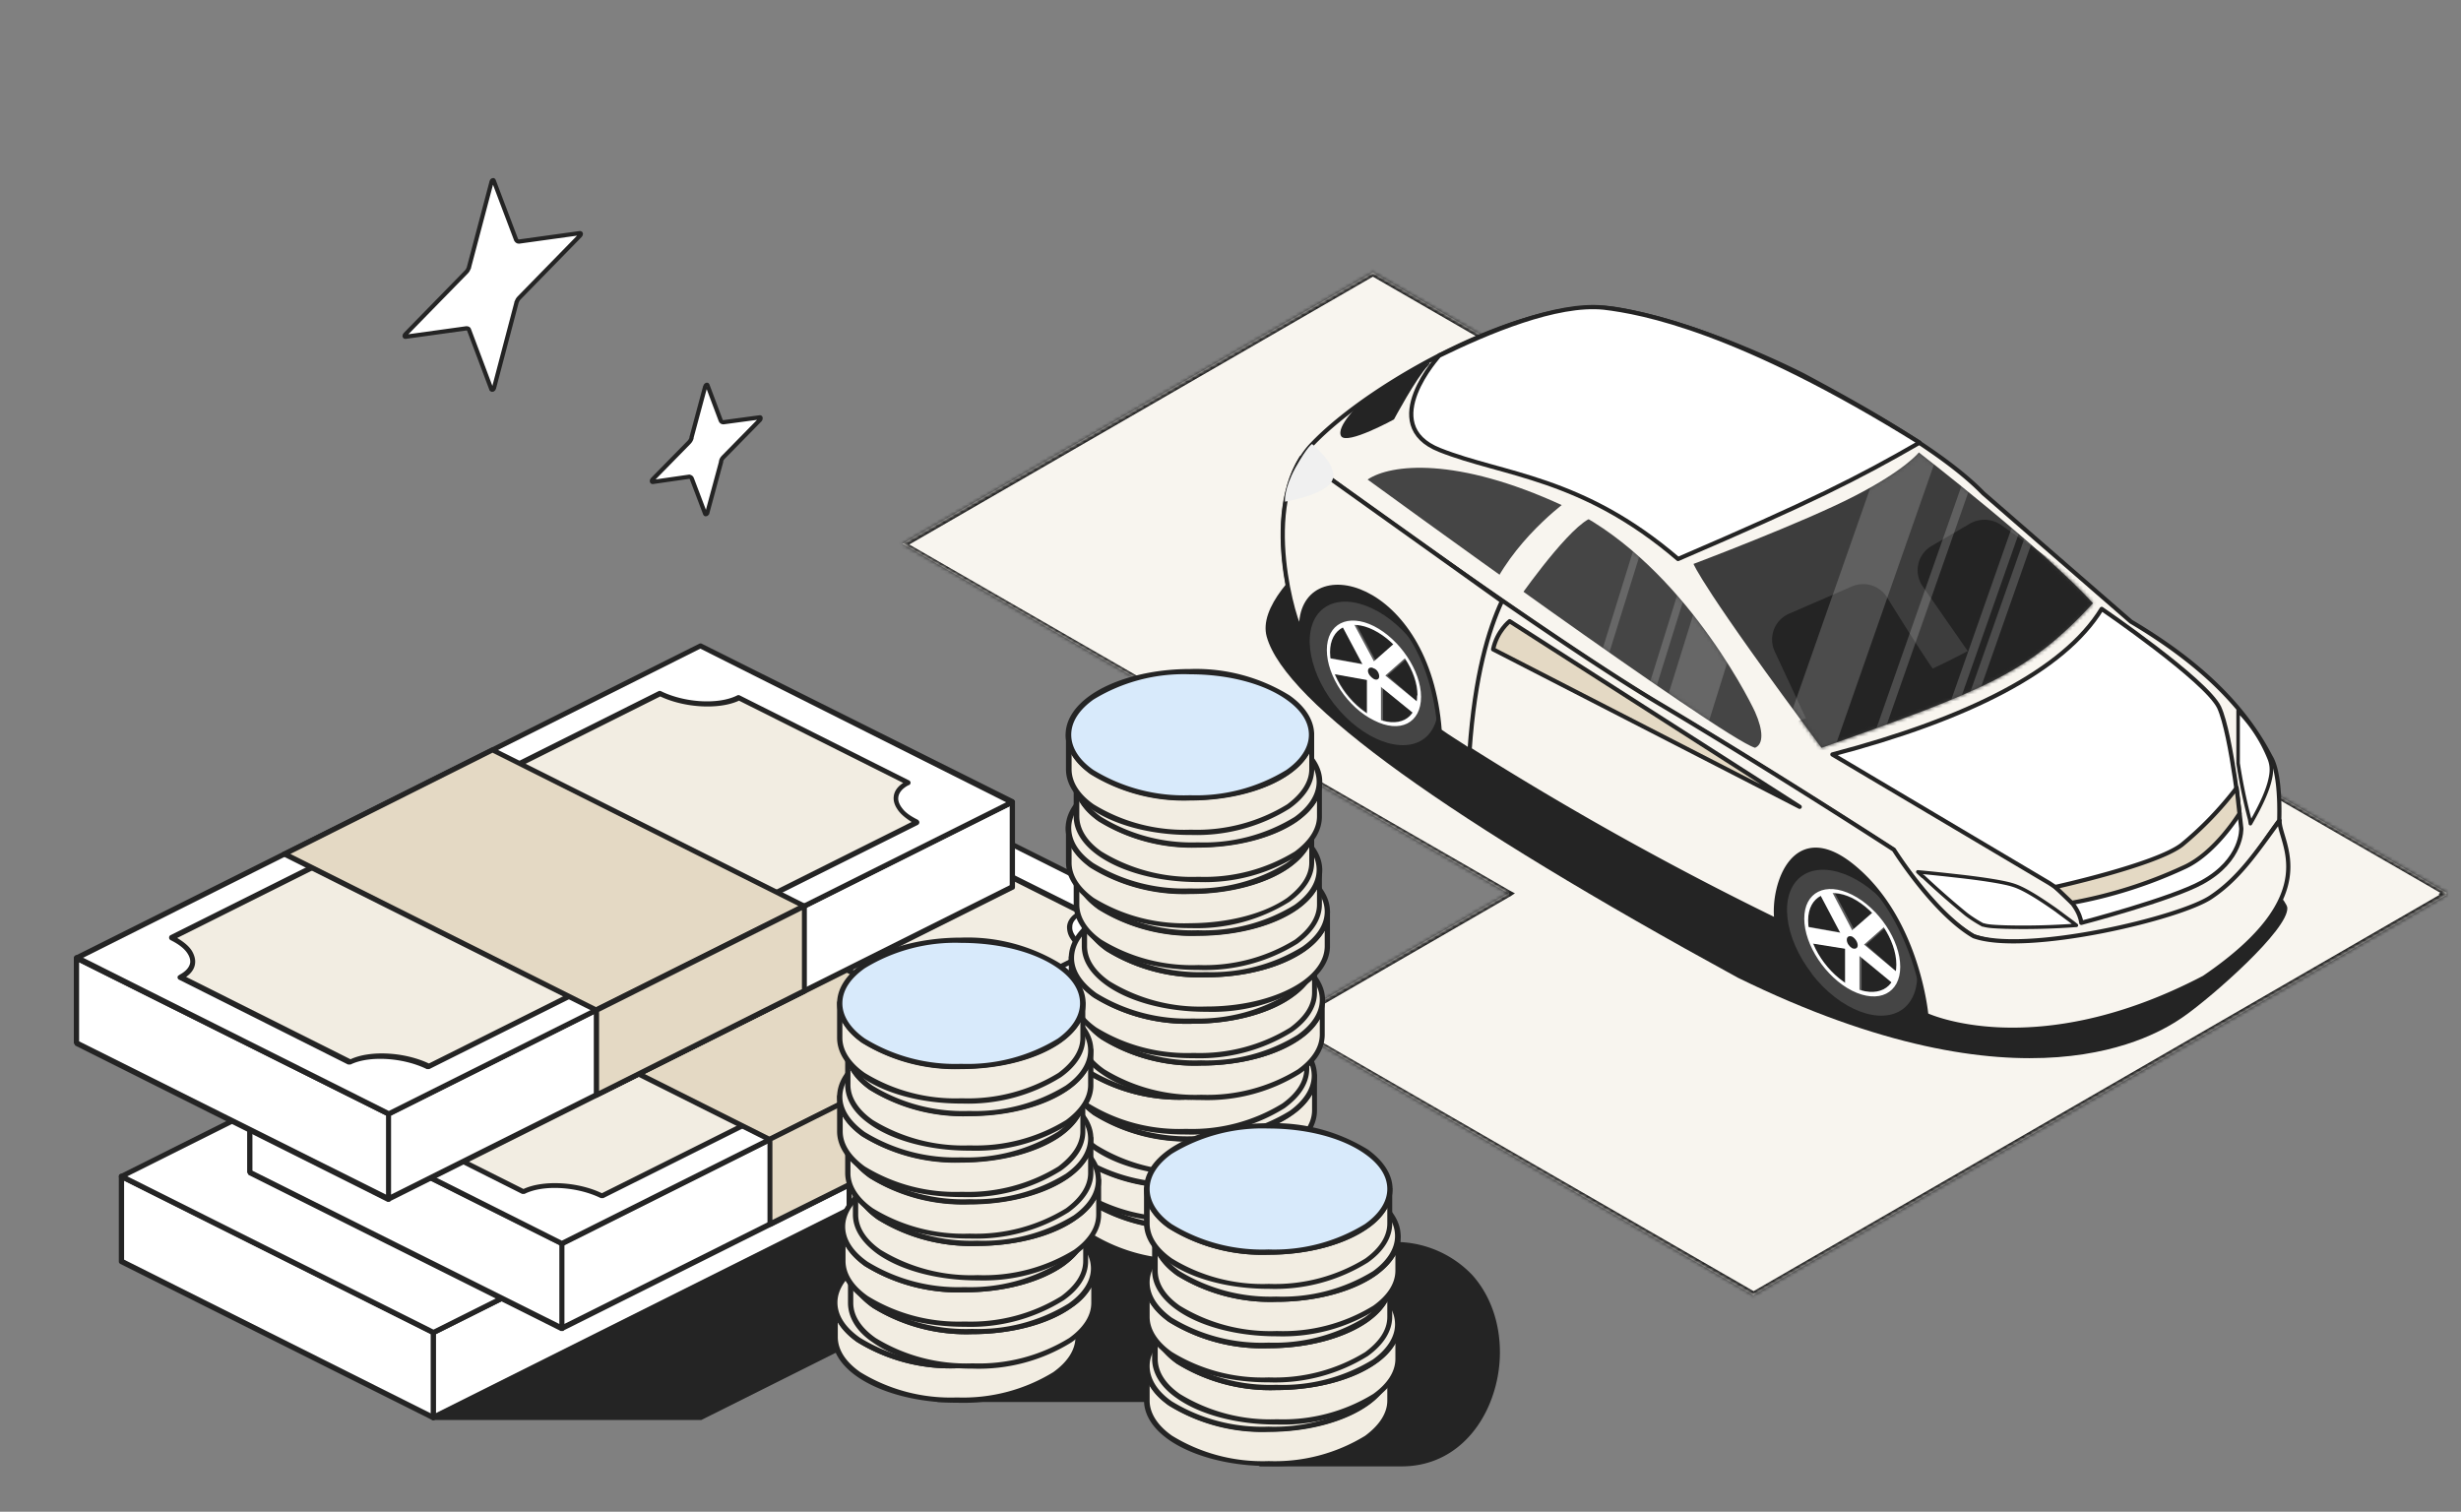 <svg xmlns="http://www.w3.org/2000/svg" width="700" height="430" fill="none"><rect width="100%" height="100%" fill="#808080" stroke="none"/><style><![CDATA[.B{fill-rule:evenodd}.C{fill:#242424}.D{fill:#f2ede2}.E{fill:#fff}.F{stroke:#242424}.G{stroke-linejoin:round}.H{fill:#e4d9c4}.I{stroke-width:1.2}.J{fill:#f8f5ef}.K{fill:#454545}.L{fill:#d8eafb}]]></style><mask id="A" class="E"><path d="m696 254-.4.3.4.2-197.3 113.9L365 291l64-36.9-172.3-99.4 133.8-77.2L696 254Z"/></mask><path d="m696 254-.4.3.4.2-197.3 113.9L365 291l64-36.9-172.3-99.4 133.8-77.2L696 254Z" class="J"/><g class="C"><path d="m696 254 .5.9 1.5-.9-1.5-.8-.5.8Zm-.4.3-.5-1-1.5 1 1.5.8.5-.8Zm.4.2.5.8 1.5-.8-1.5-.9-.5.9ZM498.7 368.4l-.5.9.5.2.5-.3-.5-.8ZM365 291l-.5-.8-1.5.8 1.5 1 .5-1Zm64-36.9.4 1 1.5-1-1.5-.8-.5.8Zm-172.3-99.4-.5-.8-1.5.8 1.5 1 .5-1Zm133.8-77.2.5-.9-.5-.3-.5.3.5.9ZM696 254l-.5-.8-.4.2.5.8.5 1 .4-.3-.5-.9Zm-.4.3-.5.8.4.2.5-.8.5-.9-.4-.2-.5.8Zm.4.2-.5-.9-197.3 114 .5.8.5.9 197.3-114-.5-.8ZM498.7 368.4l.5-.9-133.8-77.2-.5.8-.5 1 133.8 77.1.5-.8ZM365 291l.5 1 64-37-.6-.9-.5-.8-63.9 36.9.5.8Zm64-36.9.4-.8L257.1 154l-.5.8-.5 1L428.3 255l.5-.9Zm-172.3-99.4.5 1L391 78.4l-.5-.9-.5-.9L256.1 154l.5.8Zm133.8-77.2-.5.9 305.6 176.4.5-.9.5-.8L390.9 76.7l-.5.9Z" mask="url(#A)"/><path d="M400 139.4s-44.2 25.4-39.7 41.7c5.3 19 52.2 52.3 134 97 81.6 40 118.9 16.6 126.9 11s29.8-24.7 29.4-30.9c-.6-6.2-66.8-68.6-136.6-105.7-69.8-37.2-114-13-114-13z"/><path d="M369.2 173.9l.8 5 39.3 29 95.7 54 24 15.3c27.2-22.4 19.5 7.8 19 10-1 5.7 12-29.3 12-29.3L422 168l-54.2-4.1 1.5 10z"/><path d="M415.4 197.4c0 10.1-13.4 18-23.3 13-10.1-5-19.5-19-19.5-29 0-10.2 14.6-16.4 24.6-11.4 10 5.1 18.2 17.3 18.2 27.4Z"/></g><path d="M379.5 200.3c-7.9-10.2-9.3-22.4-3.1-27.2s17.7-.5 25.6 9.7c8 10.1 9.4 22.3 3.2 27.2-6.2 4.8-17.7.5-25.7-9.7z" class="K"/><path d="M383.2 197.4c-5.4-6.8-6.4-15-2.2-18.4 4.2-3.2 12-.3 17.4 6.6 5.3 6.9 6.3 15.1 2.1 18.4s-12 .3-17.3-6.6z" class="C"/><g fill="#5d5d5d"><path d="m393.4 205.4-4-2v-12.8l4 2v12.8Z"/><path d="m403.6 200-.6 3.2-12.3-10 1.4-3.2 11.5 10Z"/><path d="m397.3 182.9 3 4.3-7.3 6.4-3.3-4 7.6-6.7Z"/><path d="m382.2 177.8 3.3-.7 7.5 14-3.3.8-7.5-14.1Z"/><path d="m379.8 191.7-1.3-4.5 12.2 2.2 1.4 4.5-12.3-2.2Z"/></g><g class="E"><path d="m392.8 205.4-4-2v-12.8l4 2v12.8Z"/><path d="m403.6 200-1.2 3.2-12.3-10 1.3-3.2 12.2 10Z"/><path d="m396.7 182.9 3.3 4-7.6 6.7-3.3-4 7.6-6.7Z"/><path d="m381.6 177.8 3.3-.7 7.5 14-3.3.8-7.5-14.1Z"/><path d="m379.2 191.7-1.3-4.5 12.2 2.2 1.3 4.5-12.2-2.2Z"/></g><path d="M392.3 192.4c0 .8-.7 1.2-1.6.7-.8-.5-1.6-1.4-1.6-2.3 0-.8.8-1.2 1.6-.7 1 .3 1.6 1.4 1.6 2.3Z" class="C"/><path d="M404.2 198.2c0 7.5-6 10.5-13.4 6.7-7.4-3.6-13.4-12.6-13.4-20 0-7.5 6-10.5 13.4-6.8 7.3 3.7 13.4 12.7 13.4 20.1Zm-1-.4c0-6.9-5.5-15.1-12.5-18.6-6.8-3.4-12.4-.6-12.4 6.3 0 6.8 5.5 15 12.4 18.5 7 3.4 12.4.6 12.4-6.2Z" class="E"/><path d="M552 274c0 10.2-13.6 18.4-23.8 13.3s-19.7-19.4-19.7-29.6c0-10.3 14.7-16.6 25-11.5 10.1 5.1 18.4 17.6 18.4 27.8z" class="C"/><path d="M515.4 277c-8-10.3-9.5-22.6-3.2-27.6 6.3-4.9 18-.5 26 9.8 8.1 10.4 9.5 22.7 3.2 27.7-6.3 4.9-18 .5-26-9.8Z" class="K"/><path d="M519 274.2c-5.4-7-6.4-15.4-2-18.7 4.2-3.4 12.1-.4 17.6 6.6s6.4 15.4 2.1 18.7c-4.3 3.4-12.2.4-17.6-6.6z" class="C"/><g fill="#5d5d5d"><path d="m529.5 282.3-4.1-2.1v-13.1l4.1 2v13.2Z"/><path d="m539.9 276.8-.6 3.2-12.5-10.3 1.3-3.3 11.8 10.4Z"/><path d="m533.5 259.4 3 4.2-7.3 6.6-3.5-4.1 7.8-6.7Z"/><path d="m518 254.1 3.5-.8 7.7 14.5-3.5.7-7.6-14.4Z"/><path d="m515.6 268.3-1.2-4.7 12.4 2.2 1.3 4.5-12.5-2Z"/></g><g class="E"><path d="m529 282.3-4.2-2.1v-13.1l4.1 2v13.2Z"/><path d="m539.9 276.8-1.2 3.2-12.5-10.3 1.3-3.3 12.4 10.4Z"/><path d="m532.8 259.4 3.4 4-7.7 6.8-3.4-4.1 7.7-6.7Z"/><path d="m517.5 254.1 3.4-.8 7.6 14.5-3.4.7-7.6-14.4Z"/><path d="m515 268.3-1.2-4.7 12.4 2.2 1.3 4.5-12.5-2Z"/></g><path d="M528.4 268.9c0 .8-.7 1.2-1.6.8-.8-.5-1.5-1.4-1.5-2.4 0-.9.7-1.2 1.5-.9.9.5 1.6 1.6 1.6 2.5Z" class="C"/><path d="M540.5 275c0 7.5-6.1 10.6-13.7 6.8-7.5-3.8-13.6-13-13.6-20.5s6-10.6 13.6-6.8 13.7 13 13.7 20.5Zm-1.1-.6c0-7-5.6-15.4-12.6-19-6.9-3.3-12.5-.5-12.5 6.4 0 7 5.6 15.4 12.5 18.9 7 3.4 12.6.6 12.6-6.3Z" class="E"/><g class="F G I J"><path d="M538.5 241.7s11.2 18 22.8 24.6c15 5.3 52.1-.5 65-8.6 11.5-7.3 15.4-15.4 22-24.3.2-6.8-.3-14.7-2.5-18.2-7.5-14.4-20-26.7-39.7-38.4l-42-36.5c-10.3-10.6-29.6-22-51.1-33.5 0 0-29.1-15-53.5-18.9-24.3-3.9-69.4 20.7-86.3 38.5a22.5 22.5 0 0 0-3 3.9c18 13.4 74.8 54 101.9 70.1 32 19 66.4 41.3 66.4 41.3Z"/><path d="M648.4 233.4c-6.6 9-11.5 16.4-19.4 21.7-8.6 6-52.7 16.5-67.6 11.2-11.5-6.7-22.7-24.6-22.7-24.6s-34.5-22.4-66.5-41.4c-27-16-83.8-56.6-102-70.1-11.9 19 .2 52.7 0 48.6-.5-22.2 40.7-11.7 39.4 29a915.5 915.5 0 0 0 95.7 54c-1.3-9.7 5-29.8 22.6-14.6 17.7 15.2 20 41.5 20 41.5s30.8 14.6 79-10.6c35-23.8 21.3-38.3 21.5-44.7Z"/></g><g class="E F G"><path d="M409.5 101s-18.2 19.8 0 27c18.1 7.2 40.4 7.5 67.8 31 37.9-16.3 51-22.9 68.7-33.1-51.5-32.1-79-37.1-89.8-38.4-13.4-1.4-33.2 7-46.7 13.6Z" class="I"/><path d="M636.6 217.1a154.7 154.7 0 0 0 3.3 16l.2 1.2c3.4-5.9 5-9.8 5.6-12.6.7-2.9.3-4.7-.4-6.3a41.6 41.6 0 0 0-8.5-13l-.2-.3v15ZM547 249.3a242.7 242.7 0 0 0 12.3 10.8 37 37 0 0 0 4.7 3h.2c1.2.4 3.4.5 6.3.6a202.3 202.3 0 0 0 20.1-.5l-1-.8-5-3.7c-4-2.8-8.7-5.9-11.9-6.9-3-1-10.2-2-16.6-2.7a523.2 523.2 0 0 0-10.6-1.1l1.4 1.3Z"/></g><path fill="#3d3d3d" d="M481.7 160.4s31.3-11.8 45.8-19.3c14.4-7.4 18.3-12.4 18.3-12.4s36 27.9 49.5 42.9c-18.5 20-30.6 24.6-77.2 41.1-34-45.6-36.4-52.3-36.4-52.3Z"/><mask id="B" width="115" height="85" x="481" y="128" maskUnits="userSpaceOnUse"><path d="M481.7 160.4s31.3-11.8 45.8-19.3c14.4-7.4 18.3-12.4 18.3-12.4s36 27.9 49.5 42.9c-18.5 20-30.6 24.6-77.2 41.1-34-45.6-36.4-52.3-36.4-52.3Z" class="E"/></mask><g mask="url(#B)" class="C"><path d="M590.2 161.1c-3 2.3-11.1 22.3-82 45l10.5 16 71.5-30 14-22.8-14-8.2Z"/><path d="m592 165.2-23-16a8.3 8.3 0 0 0-8.6-.3l-11 6.4a8 8 0 0 0-2.5 11.5l15.6 22.4 29.5-24ZM552 193c-.8 0-10-14.6-15.2-23a8 8 0 0 0-10-3.2l-18 7.8a8 8 0 0 0-4 10.7l11.6 24.9 35.5-17.2Z"/></g><g class="F G I"><path d="M592 262.5s-.3-5.8-9.1-11.3l-61.7-36.6c38.4-10.1 65.8-23.8 76.6-41.4 0 0 29.7 20.3 33.4 28 3.6 7.9 6.3 34.4 6.3 34.4s.5 9-11.2 15.4c-8.7 4.8-34.3 11.5-34.3 11.5z" class="E"/><path d="M584.6 252.3s28.6-6.3 36-12a97.6 97.6 0 0 0 15.6-16.2l.8 7.3s-7 11.5-16 15.4a131 131 0 0 1-31.7 10l-4.7-4.5Z" class="H"/></g><path d="M389 136.4s100.8 73.5 110.2 76.3c2.4-1 2.4-4.8 0-10.2-2.4-5.2-22.4-44-54.7-58.7-30.3-14-49-11.8-55.5-7.4Z" class="K"/><path d="M387 114.6s-7.2 6.8-5.5 9.5c1.7 2.5 15-4.8 15-4.8s6.3-11.8 9.7-15.3c3.9-4-19.1 10.6-19.1 10.6Z" class="C"/><g opacity=".6"><mask id="C" width="113" height="80" x="389" y="133" maskUnits="userSpaceOnUse"><path d="M389 136.4s100.8 73.5 110.2 76.3c2.4-1 2.4-4.8 0-10.2-2.4-5.2-22.4-44-54.7-58.7-30.3-14-49-11.8-55.5-7.4Z" class="E"/></mask><g mask="url(#C)" opacity=".3" class="E"><path d="M515.9 109.7l-48.1 154-12.5-4.4 48-154.1 12.6 4.5zM486 95l-48 154-2-.7 48-154.2 2 .8zm14.8 5.2l-48 154-2-.7 48-154 2 .7z"/></g></g><g opacity=".6"><mask id="D" width="115" height="85" x="481" y="128" maskUnits="userSpaceOnUse"><path d="M481.7 160.4s31.3-11.8 45.8-19.3c14.4-7.4 18.3-12.4 18.3-12.4s36 27.9 49.5 42.9c-18.5 20-30.6 24.6-77.2 41.1-34-45.6-36.4-52.3-36.4-52.3Z" class="E"/></mask><g mask="url(#D)" opacity=".3" class="E"><path d="M566 86.7l-54 154.2-14.1-5L552 81.7l14 5zm11.2 3.9l-54.1 154.2-2.3-.8 54.1-154.2 2.3.8zm16.5 5.7l-54.2 154.2-2.3-.8 54.2-154.2 2.3.8zm4.1 1.5L543.6 252l-2.3-.9L595.6 97l2.3.9z"/></g></g><g class="J"><path d="M446.9 141.6s-14.7 10.2-22.2 25.2l6.3 4.8s13.7-19.9 20.8-23.9c7.2-4.1-5-6-5-6Z"/><path d="M370.1 130.3c-11.9 19 .2 52.7 0 48.6-.6-22.2 36.2-14.1 39.4 29 2.8 2 5.7 3.7 8.5 5.6 1.5-21.5 5.4-34.3 9.2-42.5l-57-40.7z" class="F G I"/></g><path fill="#f0f0f0" d="M373.2 126.3s7.5 6 5.8 10.2c-1.7 4.3-13.5 6.2-13.5 6.2s-.4-3.5 3-9.7c3.5-6.2 4.7-6.7 4.7-6.7Z"/><g class="F I"><path d="M429.4 176.7s-3.6 2.8-4.7 8l87.2 44.8-82.5-52.8z" class="G H"/><path d="M139.8 51.7c.1-.4.5-.6.6-.4l6.4 16.9c.2.3.4.5.7.5h.2l17.3-2.4c.3 0 .3.4 0 .7l-17.3 17.7c-.4.4-.6.8-.8 1.3v.1l-6.4 24.3c-.1.4-.5.6-.7.4l-6.4-17c0-.2-.3-.4-.6-.4h-.2l-17.3 2.4c-.3 0-.3-.4 0-.7l17.3-17.7c.4-.4.6-.8.8-1.3V76l6.4-24.2ZM200.6 110c0-.4.5-.7.6-.5l3.8 10.1c.1.3.4.5.7.5h.1l10.4-1.4c.2 0 .2.4 0 .7L205.8 130c-.3.3-.6.7-.7 1.2v.2l-3.9 14.4c0 .4-.5.6-.6.4l-3.8-10c-.1-.4-.4-.5-.7-.6h-.1l-10.4 1.5c-.2 0-.3-.4 0-.7l10.4-10.6c.3-.3.6-.8.7-1.2v-.2l3.9-14.5Z" class="E"/></g><g class="B C"><path d="M123.3 403.2h75.9L369.5 318l-135.9-68-110.3 153.2Z"/><path d="M122.6 402.7c-.1.2-.2.6 0 .8 0 .3.3.4.7.4h76.2l170.3-85.2c.2-.1.4-.4.4-.7s-.2-.5-.4-.7L234 249.4a.8.8 0 0 0-1 .2L122.7 402.7zm2.1-.3L234 251l134 67-169 84.4h-74.3z"/></g><path d="M300.7 290.2 123.3 379v24.2l177.4-88.8v-24.2Z" class="B E"/><path d="M301.4 290.2c0-.2-.2-.4-.4-.6s-.4-.2-.7 0l-177.4 88.8c-.2 0-.4.3-.4.6v24.2c0 .3.2.5.4.6.2.2.5.2.7 0L301 315.2c.3-.1.4-.4.4-.7v-24.2zm-1.5 1.2V314l-176 88v-22.5l176-88z" class="B C"/><path d="m34.5 334.6 88.8 44.4v24.2l-88.8-44.4v-24.2Z" class="B E"/><path d="M34.9 334a.7.7 0 0 0-.8 0l-.3.6v24.2c0 .3.1.5.4.7l88.7 44.4h.7c.2-.2.4-.4.4-.7V379c0-.2-.2-.5-.4-.6L34.9 334Zm.4 1.8 87.2 43.6V402l-87.2-43.7v-22.5Z" class="B C"/><path d="M34.5 334.6 212 246l88.7 44.3L123.3 379l-88.8-44.4Z" class="B E"/><path d="M34.2 334c-.3 0-.4.3-.4.6s.1.5.4.7l88.7 44.4h.7L301 291c.3-.1.4-.4.4-.7 0-.2-.1-.5-.4-.7l-88.7-44.4a.8.8 0 0 0-.7 0L34.2 334Zm2 .6L212 246.7l87 43.6-175.7 87.9-87.1-43.6Z" class="B C"/><path d="m152.8 275.4 88.7 44.4-59.1 29.6L93.7 305l59.1-29.6Z" class="B D"/><path d="M153.2 274.8a.8.8 0 0 0-.7 0l-59.1 29.6c-.3.1-.5.4-.5.7s.2.5.5.7l88.7 44.4h.6l59.2-29.6c.2-.1.4-.4.4-.7s-.2-.5-.4-.7L153 274.8zm-.4 1.5l87 43.5-57.4 28.8-87-43.6 57.4-28.7z" class="B C"/><path d="M167.6 297.6c16.3 0 29.6 6.6 29.6 14.8s-13.2 14.8-29.6 14.8c-16.3 0-29.6-6.6-29.6-14.8s13.3-14.8 29.6-14.8z" class="B D"/><path d="M167.6 296.9c-10 0-18.8 2.4-24.2 6.2-3.8 2.6-6 5.9-6 9.3 0 3.5 2.1 6.7 6 9.4a44.5 44.5 0 0 0 24.2 6.2c10 0 18.8-2.5 24.3-6.2 3.8-2.7 6-6 6-9.4s-2.1-6.7-6-9.3a44.7 44.7 0 0 0-24.3-6.2zm0 1.5c9.7 0 18.2 2.3 23.5 5.9 3.3 2.3 5.3 5 5.3 8.1s-2 5.9-5.3 8.2c-5.3 3.6-13.8 5.9-23.5 5.9-9.6 0-18.1-2.3-23.4-6-3.3-2.2-5.4-5-5.4-8 0-3.1 2-6 5.4-8.2 5.3-3.6 13.8-6 23.4-6z" class="B C"/><path d="m337.3 264.9-177.5 88.7v24.2l177.5-88.7v-24.2Z" class="B E"/><path d="M338 264.9c0-.3-.1-.5-.4-.6-.2-.2-.4-.2-.7 0L159.5 353c-.3 0-.4.3-.4.6v24.2c0 .3.1.5.4.7h.7l177.4-88.7c.3-.1.4-.4.4-.7v-24.2Zm-1.5 1.2v22.5l-176 88v-22.5l176-88Z" class="B C"/><path d="m71.1 309.2 88.7 44.4v24.2l-88.7-44.4v-24.2Z" class="B E"/><path d="M71.4 308.6a.7.7 0 0 0-.7 0c-.2.2-.4.4-.4.7v24.2l.4.7 88.8 44.4h.7c.2-.2.3-.5.3-.7v-24.2c0-.3-.1-.5-.4-.7l-88.7-44.4Zm.4 1.8 87.3 43.7v22.5L71.8 333v-22.6Z" class="B C"/><path d="m71.1 309.2 177.4-88.7 88.8 44.4-177.5 88.7-88.7-44.4Z" class="B E"/><path d="M70.8 308.6c-.3.1-.4.4-.4.7s.1.5.4.7l88.7 44.4h.7l177.4-88.8c.3 0 .4-.3.4-.7 0-.2-.1-.5-.4-.6l-88.7-44.4a.8.8 0 0 0-.7 0L70.8 308.6zm2 .6l175.8-87.9 87 43.6-175.8 88-87-43.7z" class="B C"/><path d="M100.6 314.8c5.5-2.8 4.4-7.8-2.5-11.2l139-69.6c6.9 3.5 16.9 4 22.4 1.3l48.2 24.1c-5.5 2.8-4.4 7.8 2.5 11.2l-139 69.5c-6.9-3.4-16.9-4-22.4-1.3l-48.2-24Z" class="B D"/><path d="M100.3 314c-.2.2-.4.5-.4.8 0 .2.2.5.4.6l48.2 24.2h.7c5.3-2.7 15-2.1 21.7 1.2h.7l139-69.5c.2-.1.4-.4.4-.7 0-.2-.2-.5-.4-.6-2-1-3.5-2.1-4.4-3.3-.8-1-1.3-2-1.2-3.1 0-1.4 1.1-2.6 3-3.6.3 0 .5-.3.5-.6s-.2-.5-.4-.7l-48.2-24a.8.8 0 0 0-.7 0c-5.3 2.6-15 2-21.7-1.3a.8.8 0 0 0-.7 0l-139 69.5c-.2 0-.4.4-.4.7 0 .2.2.5.4.6 2 1 3.5 2.1 4.4 3.3.8 1 1.3 2 1.2 3.1-.2 1.3-1.2 2.6-3 3.5Zm2 .7c1.6-1.1 2.5-2.5 2.6-4 0-1-.2-2.2-1-3.4-.8-1.3-2.2-2.5-4.1-3.7L237.2 235c6.9 3.3 16.7 3.8 22.3 1.2l46.7 23.4c-1.7 1.1-2.6 2.5-2.7 4 0 1 .2 2.2 1 3.4.8 1.3 2.2 2.5 4.1 3.7l-137.4 68.7c-6.9-3.3-16.7-3.8-22.3-1.2l-46.7-23.4Z" class="B C"/><path d="m189.4 250.1 88.7 44.4L219 324l-88.7-44.3 59.1-29.6Z" class="B H"/><path d="M189.7 249.4a.8.8 0 0 0-.7 0L130 279c-.3.1-.5.4-.5.7s.2.5.4.7l88.7 44.4h.7l59.2-29.7c.2 0 .4-.3.4-.7 0-.2-.2-.5-.4-.6l-88.8-44.4zm-.3 1.5l87 43.6-57.5 28.8-87-43.6 57.5-28.8z" class="B C"/><path d="M278.1 318.6v-24.1L219 324v24.2l59.1-29.6Z" class="B H"/><path d="M278.5 319.3c.2-.1.4-.4.4-.7v-24.2c0-.2-.2-.4-.4-.6h-.7l-59.1 29.6c-.3 0-.4.3-.4.6v24.2c0 .3.1.5.3.7.2.1.5.1.8 0l59-29.6Zm-1.1-1L219.7 347v-22.5l57.7-28.9v22.5Z" class="B C"/><use href="#F" class="B D"/><use href="#G" class="B C"/><path d="M300.7 307.4v7L241.5 344v-7l59.2-29.6Z" class="B D"/><g class="C B"><path d="M301.4 307.4c0-.3-.2-.5-.4-.7h-.7l-59.1 29.6c-.3.1-.4.4-.4.7v7c0 .3.1.5.3.6.2.2.5.2.8 0l59.1-29.5c.3-.1.4-.4.4-.7v-7Zm-1.5 1.2v5.4l-57.6 28.9v-5.5l57.6-28.8ZM266.8 398h93l-1.3 18.2h40.2c34 0 39.6-62.3-3.4-62.3L272 342.4l-5.2 55.7Z"/><path d="M266 398c0 .2 0 .4.2.6l.6.2h92.3l-1.3 17.4c0 .2 0 .5.2.6.1.2.3.3.5.3h40.2c14 0 23.3-10.2 26.6-22.5 3-11 1-23.6-6.6-32a30.3 30.3 0 0 0-23.3-9.3L272 341.8c-.4 0-.8.3-.8.7L266 398Zm1.6-.7 5-54 122.7 11.3a29 29 0 0 1 22.3 8.8c7.3 8 9 20.2 6.3 30.7-3.2 11.7-12 21.4-25.2 21.4h-39.4l1.3-17.4c0-.3 0-.5-.2-.6-.1-.2-.3-.3-.5-.3h-92.3v.1Z"/></g><path d="M303.3 331v9.9c0 9.9 15.5 18 34.6 18h.2c19-.1 34.3-8.2 34.3-18V331c0 9.9-15.4 18-34.5 18-19.2 0-34.6-8.1-34.6-18Z" class="B D"/><path d="M372.5 330.4c.3-.1.6 0 .7.5v9.9c0 4.2-2.5 8-6.9 11.2a50 50 0 0 1-28.1 7.5h-.2c-11.7 0-22-3-28.4-7.5-4.4-3.1-7-7-7-11.2v-9.9c.1-.5.5-.7.8-.6.3 0 .6 0 .7.6 0 3.8 2.4 7.3 6.4 10a49.2 49.2 0 0 0 27.4 7.3c11.3 0 21.3-2.8 27.5-7.2 4-2.8 6.3-6.3 6.3-10v-.1c.1-.4.5-.6.8-.5zm-68.4 6c1.1 2.2 3 4.1 5.5 5.8a50.7 50.7 0 0 0 28.3 7.5c11.6 0 22-3 28.3-7.5 2.5-1.7 4.4-3.7 5.6-5.7v4.4c0 3.7-2.4 7.1-6.3 10a49 49 0 0 1-27.3 7.2h-.2a49.2 49.2 0 0 1-27.5-7.2c-4-2.8-6.3-6.3-6.3-10v-4.4h-.1z" class="B C"/><path d="M338 313.1c-19.2 0-34.7 8-34.7 18 0 9.8 15.5 17.9 34.6 17.9s34.6-8 34.6-18c0-9.8-15.5-17.9-34.6-17.9Z" class="B D"/><path d="M338 312.4c-11.7 0-22 3-28.4 7.5-4.5 3.1-7 7-7 11.2s2.5 8 7 11.2a50.7 50.7 0 0 0 28.3 7.5c11.6 0 22-3 28.3-7.5 4.5-3.1 7-7 7-11.2s-2.5-8.1-7-11.2a50.7 50.7 0 0 0-28.3-7.5zm0 1.5c11.2 0 21.2 2.8 27.4 7.2 4 2.8 6.3 6.2 6.3 10 0 3.7-2.4 7.2-6.3 10a49.2 49.2 0 0 1-27.5 7.2 49.2 49.2 0 0 1-27.4-7.2c-4-2.8-6.4-6.3-6.4-10 0-3.8 2.4-7.2 6.4-10a49.2 49.2 0 0 1 27.4-7.2z" class="B C"/><path d="M301 319.1v9.8c0 10 15.6 18 34.7 18h.2c19 0 34.3-8.1 34.3-18v-9.8c0 10-15.5 18-34.6 18s-34.5-8-34.5-18Z" class="B D"/><path d="M370.3 318.5c.3 0 .6 0 .7.5v9.9c0 4.2-2.6 8-7 11.2a50 50 0 0 1-28 7.5h-.3c-11.6 0-22-3-28.3-7.5-4.4-3.1-7-7-7-11.2V319c0-.5.4-.6.7-.6s.7 0 .8.6v.1c0 3.7 2.4 7.2 6.3 10a49.2 49.2 0 0 0 27.5 7.2c11.2 0 21.2-2.8 27.4-7.2 4-2.8 6.4-6.3 6.4-10v-.1c0-.5.4-.6.8-.5zm-68.4 6c1.2 2.2 3 4 5.5 5.8a50.7 50.7 0 0 0 28.3 7.5c11.6 0 22-3 28.4-7.5 2.4-1.7 4.3-3.7 5.5-5.8v4.4c0 3.8-2.4 7.2-6.3 10a49 49 0 0 1-27.3 7.2h-.2a49.2 49.2 0 0 1-27.5-7.1c-4-2.9-6.3-6.3-6.3-10v-4.5h-.1z" class="B C"/><path d="M335.7 301.2c-19.1 0-34.6 8-34.6 17.9s15.5 18 34.6 18c19 0 34.6-8.1 34.6-18s-15.6-18-34.6-18z" class="B D"/><path d="M335.7 300.4c-11.6 0-22 3-28.4 7.5-4.4 3.2-7 7-7 11.2s2.6 8.1 7 11.3a50.7 50.7 0 0 0 28.4 7.5c11.6 0 21.9-3 28.3-7.5 4.4-3.2 7-7 7-11.3 0-4.1-2.6-8-7-11.2a50.7 50.7 0 0 0-28.3-7.5zm0 1.6c11.2 0 21.2 2.8 27.4 7.1 4 2.9 6.4 6.3 6.4 10 0 3.8-2.4 7.2-6.4 10a49.2 49.2 0 0 1-27.4 7.2 49.2 49.2 0 0 1-27.5-7.1c-4-2.9-6.3-6.3-6.3-10 0-3.8 2.4-7.2 6.3-10a49.2 49.2 0 0 1 27.5-7.2z" class="B C"/><path d="M304.8 306v9.8c0 9.9 15.5 17.9 34.6 17.9h.2c19 0 34.3-8 34.3-18V306c0 9.9-15.5 17.9-34.6 17.9s-34.5-8-34.5-18Z" class="B D"/><path d="M373.9 305.3c.3 0 .6 0 .7.6v10c0 4.1-2.5 8-6.9 11.1a50 50 0 0 1-28.1 7.5h-.2c-11.6 0-22-3-28.4-7.5-4.4-3.1-7-7-7-11.2V306c.1-.6.5-.7.8-.7s.6 0 .7.6v.1c0 3.8 2.4 7.2 6.4 10a49.2 49.2 0 0 0 27.4 7.2c11.3 0 21.3-2.8 27.5-7.2 4-2.8 6.3-6.2 6.3-10 .2-.6.5-.7.8-.6zm-68.4 6c1.2 2.2 3 4 5.5 5.8a50.7 50.7 0 0 0 28.4 7.5c11.6 0 21.9-3 28.3-7.5 2.5-1.7 4.3-3.7 5.5-5.8v4.5c0 3.7-2.4 7.1-6.3 10-6.1 4.3-16 7.1-27.3 7.2h-.2a49.2 49.2 0 0 1-27.4-7.2c-4-2.8-6.4-6.3-6.4-10v-4.5z" class="B C"/><use href="#H" class="B D"/><path d="M339.3 287.3c-11.6 0-22 3-28.3 7.5-4.4 3-7 7-7 11.2 0 4.1 2.6 8 7 11.2a50.7 50.7 0 0 0 28.3 7.5c11.6 0 22-3 28.3-7.5 4.5-3.2 7-7 7-11.2s-2.5-8.1-7-11.2a50.5 50.5 0 0 0-28.3-7.5zm0 1.5c11.3 0 21.3 2.8 27.5 7.2 4 2.8 6.3 6.2 6.3 10 0 3.7-2.4 7.2-6.3 10a49.2 49.2 0 0 1-27.5 7.2A49.2 49.2 0 0 1 312 316c-4-2.8-6.4-6.3-6.4-10 0-3.8 2.4-7.2 6.4-10a49.2 49.2 0 0 1 27.4-7.2z" class="B C"/><use href="#I" class="B D"/><path d="M371.7 293.5c.3-.1.6 0 .7.5v10c0 4.2-2.6 8-7 11.2a50 50 0 0 1-28 7.5h-.3c-11.6 0-21.9-3-28.3-7.5-4.4-3.1-7-7-7-11.2v-10c0-.5.4-.6.7-.6.4 0 .7 0 .8.6 0 3.8 2.4 7.3 6.3 10a49.2 49.2 0 0 0 27.5 7.3c11.2 0 21.2-2.8 27.4-7.2 4-2.8 6.4-6.3 6.4-10v-.1c.1-.5.4-.6.8-.5zm-68.4 6c1.2 2.1 3 4 5.5 5.8a50.7 50.7 0 0 0 28.3 7.5c11.6 0 22-3 28.4-7.5 2.4-1.7 4.3-3.7 5.5-5.8v4.4c0 3.8-2.4 7.2-6.3 10a49 49 0 0 1-27.3 7.2h-.2a49.2 49.2 0 0 1-27.5-7.2c-4-2.8-6.3-6.2-6.3-10v-4.4h-.1z" class="B C"/><path d="M337.1 276.2c-19 0-34.6 8-34.6 17.9s15.5 18 34.6 18 34.6-8.1 34.6-18-15.5-18-34.6-18z" class="B D"/><path d="M337.1 275.4c-11.6 0-21.9 3-28.3 7.5-4.4 3.2-7 7-7 11.2s2.6 8.1 7 11.2a50.7 50.7 0 0 0 28.3 7.5c11.6 0 22-3 28.4-7.5 4.4-3 7-7 7-11.2 0-4.1-2.6-8-7-11.2a50.7 50.7 0 0 0-28.4-7.5zm0 1.5c11.3 0 21.3 2.9 27.5 7.2 4 2.8 6.3 6.3 6.3 10 0 3.8-2.4 7.2-6.3 10a49.2 49.2 0 0 1-27.5 7.2 49.2 49.2 0 0 1-27.4-7.2c-4-2.8-6.4-6.2-6.4-10 0-3.7 2.4-7.2 6.4-10A49 49 0 0 1 337 277z" class="B C"/><path d="M307 284.4v9.8c0 9.9 15.4 18 34.6 18h.2c19-.1 34.3-8.2 34.3-18v-9.8c0 9.9-15.5 18-34.6 18-19 0-34.5-8.1-34.5-18Z" class="B D"/><path d="M376 283.7c.4 0 .7 0 .8.6v10c0 4.2-2.5 8-7 11.1a50 50 0 0 1-28 7.5h-.2c-11.7 0-22-3-28.4-7.5-4.4-3-7-7-7-11.2v-9.9c0-.6.5-.7.8-.6.3 0 .6 0 .7.5v.1c0 3.8 2.4 7.2 6.4 10a49.2 49.2 0 0 0 27.4 7.2c11.3 0 21.3-2.8 27.5-7.2 4-2.8 6.3-6.2 6.3-10 .2-.5.5-.6.8-.6zm-68.3 6.1c1.2 2.1 3 4 5.5 5.8a50.7 50.7 0 0 0 28.4 7.5c11.6 0 21.9-3 28.3-7.5 2.4-1.7 4.3-3.7 5.5-5.8v4.4c0 3.8-2.4 7.2-6.3 10a49.1 49.1 0 0 1-27.3 7.2h-.2a49.2 49.2 0 0 1-27.4-7.2c-4-2.8-6.4-6.2-6.4-10v-4.4h-.1z" class="B C"/><path d="M341.6 266.5c-19.1 0-34.6 8-34.6 17.9s15.4 18 34.6 18c19 0 34.5-8.1 34.5-18 0-10-15.5-18-34.5-18z" class="B D"/><path d="M341.6 265.7c-11.7 0-22 3-28.4 7.5-4.4 3.2-7 7-7 11.2s2.6 8.1 7 11.2a50.7 50.7 0 0 0 28.4 7.5c11.6 0 21.9-3 28.3-7.5 4.4-3 7-7 7-11.2 0-4.1-2.6-8-7-11.2a50.7 50.7 0 0 0-28.3-7.5zm0 1.5c11.2 0 21.2 2.8 27.4 7.2 4 2.8 6.4 6.2 6.4 10 0 3.7-2.4 7.2-6.4 10a49.2 49.2 0 0 1-27.4 7.2 49.2 49.2 0 0 1-27.5-7.2c-4-2.8-6.4-6.3-6.4-10 0-3.8 2.4-7.2 6.4-10a49.4 49.4 0 0 1 27.5-7.2z" class="B C"/><path d="M304.7 272.5v9.8c0 9.9 15.5 17.9 34.6 17.9h.2c19 0 34.3-8.1 34.3-18v-9.7c0 9.9-15.4 17.9-34.5 17.9-19.2 0-34.6-8-34.6-18Z" class="B D"/><path d="M373.8 271.8c.4 0 .7 0 .8.6v10c0 4.1-2.6 8-7 11.1a50 50 0 0 1-28 7.5h-.3c-11.6 0-22-3-28.3-7.5-4.4-3.1-7-7-7-11.2v-10c0-.5.4-.6.7-.6s.7 0 .8.6v.1c0 3.8 2.4 7.2 6.3 10a49.2 49.2 0 0 0 27.5 7.2c11.2 0 21.2-2.8 27.4-7.2 4-2.8 6.4-6.2 6.4-10v-.1c.1-.5.4-.6.7-.5zm-68.3 6c1.2 2.2 3 4.1 5.5 5.9a50.7 50.7 0 0 0 28.3 7.5c11.6 0 22-3 28.3-7.5 2.5-1.8 4.4-3.7 5.6-5.8v4.4c0 3.8-2.4 7.1-6.3 10a49 49 0 0 1-27.3 7.2h-.2a49.2 49.2 0 0 1-27.5-7.2c-4-2.8-6.3-6.2-6.3-10v-4.4h-.1z" class="B C"/><use href="#H" y="-33.5" class="B D"/><path d="M339.3 253.8c-11.6 0-22 3-28.3 7.5-4.4 3.1-7 7-7 11.2s2.6 8 7 11.2a50.7 50.7 0 0 0 28.3 7.5c11.6 0 22-3 28.3-7.5 4.5-3.1 7-7 7-11.2s-2.5-8-7-11.2a50.7 50.7 0 0 0-28.3-7.5zm0 1.5c11.3 0 21.3 2.8 27.5 7.1 4 2.9 6.3 6.3 6.3 10 0 3.8-2.4 7.2-6.3 10a49.2 49.2 0 0 1-27.5 7.3 49.2 49.2 0 0 1-27.4-7.2c-4-2.9-6.4-6.3-6.4-10 0-3.8 2.4-7.2 6.4-10a49.4 49.4 0 0 1 27.4-7.2z" class="B C"/><path d="M308.4 259.3v9.8c0 10 15.4 18 34.6 18h.2c19-.1 34.3-8.1 34.3-18v-9.8c0 10-15.5 18-34.6 18s-34.5-8-34.5-18Z" class="B D"/><path d="M376.8 259.2c0-.5.4-.6.7-.6.4 0 .7.1.8.6v9.9c0 4.2-2.6 8-7 11.2a50 50 0 0 1-28 7.5h-.3c-11.6 0-22-3-28.3-7.5-4.5-3.2-7-7-7-11.2v-9.9c0-.6.4-.7.7-.6.3 0 .7 0 .8.6 0 3.8 2.4 7.3 6.3 10a49.2 49.2 0 0 0 27.5 7.3c11.2 0 21.2-2.8 27.4-7.2 4-2.8 6.4-6.3 6.4-10zm-67.7 5.5c1.2 2.1 3 4 5.5 5.8A50.7 50.7 0 0 0 343 278c11.6 0 21.9-3 28.3-7.5 2.4-1.7 4.3-3.7 5.5-5.8v4.4c0 3.8-2.4 7.2-6.3 10-6.1 4.3-16 7.2-27.3 7.2h-.2a49.2 49.2 0 0 1-27.4-7.2c-4-2.8-6.4-6.2-6.4-10v-4.4h-.1z" class="B C"/><path d="M343 241.3c-19.1 0-34.6 8-34.6 18 0 9.9 15.4 17.9 34.6 17.9 19 0 34.5-8 34.5-18 0-9.8-15.5-17.9-34.5-17.9Z" class="B D"/><path d="M343 240.6c-11.7 0-22 3-28.4 7.5-4.4 3.1-7 7-7 11.2s2.6 8.1 7 11.2A50.7 50.7 0 0 0 343 278c11.6 0 21.9-3 28.3-7.5 4.4-3.1 7-7 7-11.2 0-4.1-2.6-8-7-11.2a50.7 50.7 0 0 0-28.3-7.5zm0 1.5c11.2 0 21.2 2.8 27.4 7.2 4 2.8 6.4 6.3 6.4 10 0 3.8-2.4 7.2-6.4 10a49.2 49.2 0 0 1-27.4 7.2 49.2 49.2 0 0 1-27.5-7.2c-4-2.8-6.3-6.2-6.3-10 0-3.7 2.4-7.2 6.3-10a49.2 49.2 0 0 1 27.5-7.2z" class="B C"/><use href="#I" x="3.6" y="-46.7" class="B D"/><path d="M375.3 246.8c.3 0 .6 0 .7.5v9.9c0 4.2-2.5 8-6.9 11.2a50 50 0 0 1-28.1 7.5h-.2c-11.6 0-22-3-28.4-7.5-4.4-3.1-7-7-7-11.2v-9.9c.1-.5.5-.6.8-.6s.6 0 .7.6c0 3.8 2.4 7.3 6.4 10a49.2 49.2 0 0 0 27.4 7.3c11.3 0 21.3-2.8 27.5-7.2 4-2.8 6.3-6.3 6.3-10v-.1a.59.59 0 0 1 .8-.5zm-68.4 6c1.2 2.2 3 4.1 5.5 5.8a50.7 50.7 0 0 0 28.3 7.5c11.6 0 22-3 28.4-7.5 2.4-1.7 4.3-3.7 5.5-5.7v4.4c0 3.7-2.4 7.1-6.3 10a49 49 0 0 1-27.3 7.2h-.2a49.2 49.2 0 0 1-27.5-7.2c-4-2.8-6.3-6.3-6.3-10v-4.4h-.1z" class="B C"/><path d="M340.7 229.5c-19 0-34.6 8-34.6 18 0 9.8 15.5 17.9 34.6 17.9s34.6-8 34.6-18c0-9.9-15.5-17.9-34.6-17.9Z" class="B D"/><path d="M340.7 228.8c-11.6 0-22 3-28.3 7.5-4.4 3.1-7 7-7 11.2s2.6 8 7 11.2a50.7 50.7 0 0 0 28.3 7.5c11.6 0 22-3 28.4-7.5 4.4-3.1 7-7 7-11.2s-2.6-8-7-11.2a50.7 50.7 0 0 0-28.4-7.5zm0 1.4c11.3 0 21.3 2.9 27.5 7.2 4 2.8 6.3 6.3 6.3 10 0 3.8-2.4 7.2-6.3 10a49.2 49.2 0 0 1-27.5 7.2 49.2 49.2 0 0 1-27.4-7.2c-4-2.8-6.4-6.2-6.4-10 0-3.7 2.4-7.2 6.4-10a49.7 49.7 0 0 1 27.4-7.2z" class="B C"/><path d="M303.9 235.5v9.8c0 9.9 15.5 18 34.6 18h.2c19-.1 34.3-8.1 34.3-18v-9.8c0 10-15.5 18-34.6 18-19 0-34.5-8-34.5-18Z" class="B D"/><path d="M373 234.8c.4 0 .7 0 .8.6v9.9c0 4.2-2.6 8-7 11.2a50 50 0 0 1-28 7.5h-.3c-11.6 0-21.9-3-28.3-7.5-4.4-3.2-7-7-7-11.3v-9.9c0-.5.4-.6.7-.5.4 0 .7 0 .8.5v.2c0 3.7 2.4 7.1 6.3 10a49.2 49.2 0 0 0 27.5 7.2c11.2 0 21.2-2.9 27.4-7.2 4-2.9 6.4-6.3 6.4-10v-.2c0-.4.5-.5.8-.5zm-68.3 6.1c1.2 2.2 3 4 5.5 5.8a50.7 50.7 0 0 0 28.3 7.5c11.6 0 22-3 28.4-7.5 2.4-1.7 4.3-3.7 5.5-5.8v4.5c0 3.7-2.4 7-6.3 10-6.2 4.3-16.1 7.1-27.3 7.2h-.2a49.2 49.2 0 0 1-27.5-7.2c-4-2.9-6.3-6.3-6.3-10v-4.5h-.1z" class="B C"/><path d="M338.5 217.6c-19 0-34.6 8-34.6 18 0 9.8 15.5 17.8 34.6 17.8s34.6-8 34.6-17.9-15.6-18-34.6-18z" class="B D"/><path d="M338.5 216.8c-11.6 0-22 3-28.4 7.6-4.4 3-7 7-7 11.2 0 4.1 2.6 8 7 11.2a50.7 50.7 0 0 0 28.4 7.5c11.6 0 22-3 28.3-7.5 4.4-3.2 7-7 7-11.2s-2.6-8.1-7-11.2a50.7 50.7 0 0 0-28.3-7.6zm0 1.5c11.2 0 21.2 2.8 27.4 7.2 4 2.8 6.4 6.3 6.4 10 0 3.8-2.4 7.2-6.4 10a49.2 49.2 0 0 1-27.4 7.2 49.2 49.2 0 0 1-27.5-7.2c-4-2.8-6.3-6.2-6.3-10 0-3.7 2.4-7.2 6.3-10a49.7 49.7 0 0 1 27.5-7.2z" class="B C"/><path d="M306.1 222.4v9.8c0 9.9 15.5 17.9 34.6 17.9h.2c19 0 34.4-8 34.4-18v-9.7c0 9.9-15.5 17.9-34.6 17.9s-34.6-8-34.6-18Z" class="B D"/><path d="M375.3 221.7c.3 0 .6 0 .7.6v10c0 4.1-2.5 8-6.9 11.1a50 50 0 0 1-28.1 7.5h-.2c-11.6 0-22-3-28.4-7.5-4.4-3.1-7-7-7-11.2v-9.9c.1-.6.5-.7.8-.7s.6 0 .7.6v.1c0 3.8 2.4 7.2 6.4 10a49.2 49.2 0 0 0 27.4 7.2c11.3 0 21.3-2.8 27.5-7.2 4-2.8 6.3-6.2 6.3-10 .1-.6.5-.7.8-.6zm-68.4 6c1.2 2.2 3 4.1 5.5 5.8a50.7 50.7 0 0 0 28.3 7.5c11.6 0 22-3 28.4-7.5 2.4-1.7 4.3-3.7 5.5-5.8v4.5c0 3.7-2.4 7.1-6.3 10a49 49 0 0 1-27.3 7.2h-.2a49.2 49.2 0 0 1-27.5-7.2c-4-2.8-6.3-6.3-6.3-10v-4.5h-.1z" class="B C"/><path d="M340.7 204.4c-19 0-34.6 8-34.6 18 0 9.8 15.5 17.8 34.6 17.8s34.6-8 34.6-17.9c0-9.8-15.5-18-34.6-18Z" class="B D"/><path d="M340.7 203.7c-11.6 0-22 3-28.3 7.5-4.4 3-7 7-7 11.2 0 4.1 2.6 8 7 11.2a50.7 50.7 0 0 0 28.3 7.5c11.6 0 22-3 28.4-7.5 4.4-3.2 7-7 7-11.2s-2.6-8.1-7-11.2a50.7 50.7 0 0 0-28.4-7.5zm0 1.5c11.3 0 21.3 2.8 27.5 7.2 4 2.8 6.3 6.2 6.3 10 0 3.7-2.4 7.2-6.3 10a49.2 49.2 0 0 1-27.5 7.2 49.2 49.2 0 0 1-27.4-7.2c-4-2.8-6.4-6.3-6.4-10 0-3.8 2.4-7.2 6.4-10a49.2 49.2 0 0 1 27.4-7.2z" class="B C"/><path d="M303.9 209v9.8c0 9.9 15.5 18 34.6 18h.2c19-.1 34.3-8.2 34.3-18V209c0 9.9-15.5 18-34.6 18-19 0-34.5-8.1-34.5-18Z" class="B D"/><path d="M373 208.3c.4 0 .7 0 .8.6v10c0 4.1-2.6 8-7 11.1a50 50 0 0 1-28 7.5h-.3c-11.6 0-21.9-3-28.3-7.5-4.4-3.1-7-7-7-11.2V209c0-.6.4-.7.7-.7.4 0 .7.1.8.6v.1c0 3.8 2.4 7.2 6.3 10a49.2 49.2 0 0 0 27.5 7.2c11.2 0 21.2-2.8 27.4-7.2 4-2.8 6.4-6.2 6.4-10 0-.5.5-.7.8-.6zm-68.3 6c1.2 2.2 3 4.1 5.5 5.8a50.7 50.7 0 0 0 28.3 7.5c11.6 0 22-3 28.4-7.5 2.4-1.7 4.3-3.7 5.5-5.8v4.5c0 3.7-2.4 7.1-6.3 10a49 49 0 0 1-27.3 7.2h-.2a49.2 49.2 0 0 1-27.5-7.2c-4-2.8-6.3-6.3-6.3-10v-4.5h-.1z" class="B C"/><path d="M338.5 191c-19 0-34.6 8-34.6 18 0 9.8 15.5 17.9 34.6 17.9s34.6-8 34.6-18c0-9.9-15.6-17.9-34.6-17.9Z" class="B L"/><path d="M338.5 190.3c-11.6 0-22 3-28.4 7.5-4.4 3.1-7 7-7 11.2 0 4.1 2.6 8 7 11.2a50.7 50.7 0 0 0 28.4 7.5c11.6 0 22-3 28.3-7.5 4.4-3.1 7-7 7-11.2s-2.6-8.1-7-11.2a50.7 50.7 0 0 0-28.3-7.5zm0 1.5c11.2 0 21.2 2.8 27.4 7.2 4 2.8 6.4 6.2 6.4 10 0 3.7-2.4 7.2-6.4 10a49.2 49.2 0 0 1-27.4 7.2A49.2 49.2 0 0 1 311 219c-4-2.8-6.3-6.3-6.3-10 0-3.8 2.4-7.2 6.3-10a49.2 49.2 0 0 1 27.5-7.2z" class="B C"/><path d="M237.5 370.5v9.8c0 10 15.5 18 34.6 18h.2c19 0 34.3-8.1 34.3-18v-9.8c0 10-15.5 18-34.6 18-19 0-34.5-8-34.5-18Z" class="B D"/><path d="M306.6 369.9c.3-.1.6 0 .7.5v9.9c0 4.2-2.5 8-6.9 11.2a50 50 0 0 1-28.1 7.5h-.2c-11.6 0-22-3-28.4-7.5-4.4-3.1-7-7-7-11.2v-9.9c.1-.5.5-.6.8-.6s.6 0 .7.6c0 3.8 2.4 7.3 6.4 10a49.2 49.2 0 0 0 27.4 7.3c11.3 0 21.3-2.8 27.5-7.2 4-2.8 6.3-6.3 6.3-10v-.1c.2-.5.5-.6.8-.5zm-68.4 6c1.2 2.1 3 4 5.5 5.8a50.7 50.7 0 0 0 28.4 7.5c11.6 0 21.9-3 28.3-7.5 2.5-1.7 4.3-3.7 5.5-5.8v4.4c0 3.8-2.4 7.2-6.3 10a49.1 49.1 0 0 1-27.3 7.2h-.2a49.2 49.2 0 0 1-27.4-7.2c-4-2.8-6.4-6.2-6.4-10V376z" class="B C"/><use href="#J" class="B D"/><path d="M272 351.8c-11.6 0-22 3-28.3 7.5-4.4 3.2-7 7-7 11.2s2.6 8.1 7 11.2a50.7 50.7 0 0 0 28.3 7.5c11.6 0 22-3 28.4-7.5 4.4-3 7-7 7-11.2 0-4.1-2.6-8-7-11.2a50.5 50.5 0 0 0-28.4-7.5zm0 1.5c11.3 0 21.3 2.8 27.5 7.2 4 2.8 6.3 6.3 6.3 10 0 3.8-2.4 7.2-6.3 10a49.2 49.2 0 0 1-27.5 7.2 49.2 49.2 0 0 1-27.4-7.2c-4-2.8-6.4-6.2-6.4-10 0-3.7 2.4-7.2 6.4-10a49.2 49.2 0 0 1 27.4-7.2z" class="B C"/><path d="M242 360.8v9.8c0 9.9 15.4 18 34.5 18h.2c19-.1 34.3-8.2 34.3-18v-9.8c0 9.9-15.4 18-34.6 18-19 0-34.5-8-34.5-18Z" class="B D"/><path d="M311 360.1c.3 0 .7 0 .8.6v10c0 4.2-2.6 8-7 11.1a50 50 0 0 1-28.1 7.5h-.2c-11.6 0-22-3-28.3-7.5-4.5-3-7-7-7-11.2v-9.9c0-.6.4-.7.7-.6.3 0 .6 0 .7.5v.1c0 3.8 2.4 7.2 6.4 10a49.2 49.2 0 0 0 27.4 7.2c11.3 0 21.3-2.8 27.5-7.2 4-2.8 6.3-6.2 6.3-10 .2-.5.5-.6.8-.6zm-68.4 6.1c1.2 2.1 3.1 4 5.6 5.8a50.7 50.7 0 0 0 28.3 7.5c11.6 0 22-3 28.3-7.5 2.5-1.7 4.4-3.7 5.6-5.8v4.4c0 3.8-2.4 7.2-6.3 10a49 49 0 0 1-27.3 7.2h-.3a49.2 49.2 0 0 1-27.4-7.2c-4-2.8-6.4-6.2-6.4-10v-4.4z" class="B C"/><use href="#J" x="4.5" y="-9.7" class="B D"/><path d="M276.5 342.1c-11.6 0-22 3-28.3 7.5-4.5 3.2-7 7-7 11.2s2.5 8.1 7 11.2a50.7 50.7 0 0 0 28.3 7.5c11.6 0 22-3 28.3-7.5 4.5-3 7-7 7-11.2 0-4.1-2.5-8-7-11.2a50.7 50.7 0 0 0-28.3-7.5zm0 1.5c11.2 0 21.2 2.8 27.4 7.2 4 2.8 6.4 6.2 6.4 10 0 3.7-2.4 7.2-6.4 10a49.2 49.2 0 0 1-27.4 7.2 49.2 49.2 0 0 1-27.5-7.2c-4-2.8-6.3-6.3-6.3-10 0-3.8 2.4-7.2 6.3-10a49.4 49.4 0 0 1 27.5-7.2z" class="B C"/><path d="M239.7 349v9.7c0 10 15.4 18 34.6 18h.2c19-.1 34.3-8.1 34.3-18v-9.8c0 10-15.5 18-34.6 18-19 0-34.5-8-34.5-18Z" class="B D"/><path d="M308.8 348.2c.3 0 .6 0 .7.6v10c0 4.1-2.5 8-7 11.1a50 50 0 0 1-28 7.5h-.2c-11.7 0-22-3-28.4-7.5-4.4-3.1-7-7-7-11.2v-10c0-.5.5-.6.8-.6s.6 0 .7.6v.1c0 3.8 2.4 7.2 6.4 10a49.2 49.2 0 0 0 27.4 7.2c11.3 0 21.3-2.8 27.5-7.2 4-2.8 6.3-6.2 6.3-10v-.1c.2-.4.5-.6.8-.5zm-68.4 6c1.2 2.2 3 4.1 5.5 5.9a50.7 50.7 0 0 0 28.4 7.5c11.6 0 21.9-3 28.3-7.5 2.4-1.8 4.3-3.7 5.5-5.8v4.4c0 3.8-2.4 7.1-6.3 10a49 49 0 0 1-27.3 7.2h-.2a49.2 49.2 0 0 1-27.4-7.2c-4-2.8-6.4-6.2-6.4-10v-4.4h-.1z" class="B C"/><path d="M274.3 331c-19.1 0-34.6 8-34.6 17.9s15.4 17.9 34.6 17.9c19 0 34.5-8 34.5-18 0-9.8-15.5-17.9-34.5-17.9z" class="B D"/><path d="M274.3 330.2c-11.7 0-22 3-28.4 7.5-4.4 3.1-7 7-7 11.2s2.6 8 7 11.2a50.7 50.7 0 0 0 28.4 7.5c11.6 0 21.9-3 28.3-7.5 4.4-3.1 7-7 7-11.2s-2.6-8-7-11.2a50.7 50.7 0 0 0-28.3-7.5zm0 1.5c11.2 0 21.2 2.8 27.4 7.2 4 2.8 6.4 6.3 6.4 10 0 3.8-2.4 7.2-6.4 10a49.2 49.2 0 0 1-27.4 7.2 49.2 49.2 0 0 1-27.5-7.2c-4-2.8-6.4-6.2-6.4-10 0-3.7 2.4-7.2 6.4-10a49 49 0 0 1 27.5-7.2z" class="B C"/><path d="M243.3 335.7v9.8c0 10 15.5 18 34.6 18h.2c19-.1 34.3-8.1 34.3-18v-9.8c0 10-15.4 18-34.5 18-19 0-34.6-8-34.6-18Z" class="B D"/><path d="M311.8 335.6c0-.5.4-.6.7-.6s.6.1.7.6v9.9c0 4.2-2.5 8-7 11.2a50 50 0 0 1-28 7.5h-.2c-11.7 0-22-3-28.4-7.5-4.4-3.2-7-7-7-11.2v-9.9c0-.6.5-.7.8-.6.3 0 .6 0 .7.6 0 3.8 2.4 7.3 6.4 10a49.2 49.2 0 0 0 27.4 7.3c11.3 0 21.3-2.8 27.5-7.2 4-2.8 6.3-6.3 6.3-10zm-67.8 5.5c1.2 2.1 3.1 4 5.6 5.8a50.7 50.7 0 0 0 28.3 7.5c11.6 0 22-3 28.3-7.5 2.5-1.7 4.4-3.7 5.6-5.8v4.4c0 3.8-2.4 7.2-6.3 10a49 49 0 0 1-27.3 7.2h-.2a49.2 49.2 0 0 1-27.5-7.2c-4-2.8-6.4-6.2-6.4-10v-4.4z" class="B C"/><use href="#K" class="B D"/><path d="M277.9 317c-11.6 0-22 3-28.3 7.5-4.5 3.1-7 7-7 11.2s2.5 8.1 7 11.2a50.7 50.7 0 0 0 28.3 7.5c11.6 0 22-3 28.3-7.5 4.5-3.1 7-7 7-11.2 0-4.1-2.5-8-7-11.2A50.7 50.7 0 0 0 278 317zm0 1.5c11.3 0 21.3 2.8 27.5 7.2 4 2.8 6.3 6.3 6.3 10 0 3.8-2.4 7.2-6.3 10a49.2 49.2 0 0 1-27.5 7.2 49.2 49.2 0 0 1-27.4-7.2c-4-2.8-6.4-6.2-6.4-10 0-3.7 2.4-7.2 6.4-10a49.1 49.1 0 0 1 27.4-7.2z" class="B C"/><path d="M241 323.9v9.8c0 9.9 15.5 18 34.7 18h.2c19-.1 34.3-8.2 34.3-18v-9.8c0 9.9-15.5 18-34.6 18s-34.5-8.1-34.5-18Z" class="B D"/><path d="M310.2 323.2c.4 0 .7 0 .8.5v9.9c0 4.2-2.6 8-7 11.2a50 50 0 0 1-28 7.5h-.3c-11.6 0-22-3-28.3-7.5-4.5-3.1-7-7-7-11.2v-9.9c0-.5.4-.6.7-.6s.7 0 .8.6c0 3.8 2.4 7.3 6.3 10a49.2 49.2 0 0 0 27.5 7.3c11.2 0 21.2-2.8 27.4-7.2 4-2.8 6.4-6.3 6.4-10v-.1c0-.4.4-.6.7-.5zm-68.4 6c1.2 2.2 3 4.1 5.5 5.8a50.7 50.7 0 0 0 28.4 7.5c11.6 0 21.9-3 28.3-7.5 2.4-1.7 4.3-3.7 5.5-5.7v4.4c0 3.7-2.4 7.1-6.3 10a49 49 0 0 1-27.3 7.2h-.2a49.2 49.2 0 0 1-27.4-7.2c-4-2.8-6.4-6.3-6.4-10v-4.4h-.1z" class="B C"/><path d="M275.7 306c-19.1 0-34.6 8-34.6 17.8 0 10 15.4 18 34.6 18 19 0 34.5-8 34.5-18 0-9.8-15.5-17.9-34.5-17.9Z" class="B D"/><path d="M275.7 305.2c-11.7 0-22 3-28.4 7.5-4.4 3.1-7 7-7 11.2s2.6 8 7 11.2a50.7 50.7 0 0 0 28.4 7.5c11.6 0 21.9-3 28.3-7.5 4.4-3.1 7-7 7-11.2s-2.6-8-7-11.2a50.7 50.7 0 0 0-28.3-7.5zm0 1.5c11.2 0 21.2 2.8 27.4 7.2 4 2.8 6.4 6.2 6.4 10 0 3.7-2.4 7.2-6.4 10a49.2 49.2 0 0 1-27.4 7.2 49.2 49.2 0 0 1-27.5-7.2c-4-2.8-6.3-6.3-6.3-10 0-3.8 2.4-7.2 6.3-10a49.1 49.1 0 0 1 27.5-7.2z" class="B C"/><path d="M238.8 312v9.8c0 9.9 15.5 17.9 34.6 17.9h.2c19 0 34.4-8.1 34.4-18V312c0 9.9-15.5 17.9-34.6 17.9-19 0-34.6-8-34.6-18Z" class="B D"/><path d="M308 311.3c.3 0 .6 0 .7.6v10c0 4.1-2.5 8-6.9 11.1a50 50 0 0 1-28.1 7.5h-.2c-11.6 0-22-3-28.4-7.5-4.4-3.1-7-7-7-11.2v-10c.1-.5.5-.6.8-.6s.6 0 .7.6v.1c0 3.8 2.4 7.2 6.4 10a49.2 49.2 0 0 0 27.4 7.2c11.3 0 21.3-2.8 27.5-7.2 4-2.8 6.3-6.2 6.3-10v-.1a.59.59 0 0 1 .8-.5zm-68.4 6c1.2 2.2 3 4 5.5 5.8a50.7 50.7 0 0 0 28.3 7.5c11.6 0 22-3 28.4-7.5 2.4-1.7 4.3-3.7 5.5-5.8v4.5c0 3.7-2.4 7-6.3 10a49 49 0 0 1-27.3 7.2h-.2a49.2 49.2 0 0 1-27.5-7.2c-4-2.9-6.3-6.3-6.3-10v-4.5h-.1z" class="B C"/><path d="M273.4 294c-19 0-34.6 8-34.6 17.9 0 10 15.5 18 34.6 18 19 0 34.6-8 34.6-18 0-9.8-15.5-18-34.6-18Z" class="B D"/><path d="M273.4 293.2c-11.6 0-22 3-28.3 7.6-4.4 3-7 7-7 11.2 0 4.1 2.6 8 7 11.2a50.7 50.7 0 0 0 28.3 7.5c11.6 0 22-3 28.4-7.5 4.4-3.2 7-7 7-11.2s-2.6-8.1-7-11.2a50.7 50.7 0 0 0-28.4-7.6zm0 1.6c11.3 0 21.3 2.8 27.5 7.1 4 2.9 6.3 6.3 6.3 10 0 3.8-2.4 7.2-6.3 10a49.2 49.2 0 0 1-27.5 7.3A49.2 49.2 0 0 1 246 322c-4-2.9-6.4-6.3-6.4-10 0-3.8 2.4-7.2 6.4-10a49.2 49.2 0 0 1 27.4-7.2z" class="B C"/><path d="M241 298.8v9.8c0 9.9 15.5 17.9 34.7 17.9h.2c19 0 34.3-8 34.3-18v-9.7c0 9.9-15.5 17.9-34.6 17.9s-34.5-8-34.5-18Z" class="B D"/><path d="M310.2 298c.4 0 .7.1.8.7v10c0 4.1-2.6 8-7 11.1a50 50 0 0 1-28 7.5h-.3c-11.6 0-22-3-28.3-7.5-4.5-3.1-7-7-7-11.2v-9.9c0-.6.4-.7.7-.7s.7 0 .8.6v.1c0 3.8 2.4 7.2 6.3 10a49.2 49.2 0 0 0 27.5 7.2c11.2 0 21.2-2.8 27.4-7.2 4-2.8 6.4-6.2 6.4-10 0-.6.4-.7.7-.6zm-68.4 6.1c1.2 2.2 3 4.1 5.5 5.8a50.7 50.7 0 0 0 28.4 7.5c11.6 0 21.9-3 28.3-7.5 2.4-1.7 4.3-3.7 5.5-5.8v4.5c0 3.7-2.4 7.1-6.3 10a49 49 0 0 1-27.3 7.2h-.2a49.2 49.2 0 0 1-27.4-7.2c-4-2.8-6.4-6.3-6.4-10V304h-.1z" class="B C"/><path d="M275.7 280.8c-19.1 0-34.6 8-34.6 18 0 9.8 15.4 17.8 34.6 17.8 19 0 34.5-8 34.5-17.9 0-9.8-15.5-18-34.5-18Z" class="B D"/><path d="M275.7 280c-11.7 0-22 3-28.4 7.6-4.4 3-7 7-7 11.2 0 4.1 2.6 8 7 11.2a50.7 50.7 0 0 0 28.4 7.5c11.6 0 21.9-3 28.3-7.5 4.4-3.1 7-7 7-11.2s-2.6-8.1-7-11.2a50.7 50.7 0 0 0-28.3-7.5zm0 1.6c11.2 0 21.2 2.8 27.4 7.2 4 2.8 6.4 6.2 6.4 10 0 3.7-2.4 7.2-6.4 10a49.2 49.2 0 0 1-27.4 7.2 49.2 49.2 0 0 1-27.5-7.2c-4-2.8-6.3-6.3-6.3-10 0-3.8 2.4-7.2 6.3-10a49.1 49.1 0 0 1 27.5-7.2z" class="B C"/><path d="M238.8 285.4v9.8c0 9.9 15.5 17.9 34.6 17.9h.2c19 0 34.4-8 34.4-18v-9.7c0 9.9-15.5 18-34.6 18-19 0-34.6-8.1-34.6-18Z" class="B D"/><path d="M308 284.7c.3 0 .6 0 .7.6v10c0 4.1-2.5 8-6.9 11.1a50 50 0 0 1-28.1 7.5h-.3c-11.6 0-22-3-28.3-7.5-4.4-3.1-7-7-7-11.2v-9.9c0-.6.4-.7.7-.7s.7.1.8.6v.1c0 3.8 2.4 7.2 6.3 10a49.2 49.2 0 0 0 27.5 7.2c11.2 0 21.2-2.8 27.4-7.2 4-2.8 6.4-6.2 6.4-10 .1-.5.5-.7.8-.6zm-68.4 6c1.2 2.2 3 4.1 5.5 5.8a50.7 50.7 0 0 0 28.3 7.5c11.6 0 22-3 28.4-7.5 2.4-1.7 4.3-3.7 5.5-5.8v4.5c0 3.7-2.4 7.1-6.3 10a49.1 49.1 0 0 1-27.3 7.2h-.3a49.2 49.2 0 0 1-27.4-7.2c-4-2.8-6.4-6.3-6.4-10v-4.5z" class="B C"/><use href="#L" class="B L"/><path d="M273.4 266.7c-11.6 0-22 3-28.3 7.5-4.4 3.1-7 7-7 11.2 0 4.1 2.6 8 7 11.2a50.7 50.7 0 0 0 28.3 7.5c11.6 0 22-3 28.4-7.5 4.4-3.1 7-7 7-11.2s-2.6-8.1-7-11.2a50.7 50.7 0 0 0-28.4-7.5zm0 1.5c11.3 0 21.3 2.8 27.5 7.2 4 2.8 6.3 6.2 6.3 10 0 3.7-2.4 7.2-6.3 10a49.2 49.2 0 0 1-27.5 7.2 49.2 49.2 0 0 1-27.4-7.2c-4-2.8-6.4-6.3-6.4-10 0-3.8 2.4-7.2 6.4-10a49.2 49.2 0 0 1 27.4-7.2z" class="B C"/><use href="#M" class="B D"/><path d="M395.3 387.9c.3 0 .6 0 .7.6v10c0 4.1-2.5 8-6.9 11.1A50 50 0 0 1 361 417h-.2c-11.6 0-22-3-28.4-7.5-4.4-3.1-7-7-7-11.2v-9.8c.1-.6.5-.7.8-.7s.6 0 .7.6v.1c0 3.8 2.4 7.2 6.4 10a49.2 49.2 0 0 0 27.4 7.2c11.3 0 21.3-2.8 27.5-7.2 4-2.8 6.3-6.2 6.3-10 .2-.6.5-.7.8-.6zm-68.4 6c1.2 2.2 3 4.1 5.5 5.8a50.7 50.7 0 0 0 28.4 7.5c11.6 0 21.9-3 28.3-7.5 2.5-1.7 4.3-3.7 5.5-5.8v4.5c0 3.7-2.4 7.1-6.3 10a49.1 49.1 0 0 1-27.3 7.2h-.2a49.2 49.2 0 0 1-27.4-7.2c-4-2.8-6.4-6.3-6.4-10v-4.5z" class="B C"/><use href="#N" class="B D"/><path d="M360.8 370c-11.6 0-22 2.9-28.4 7.4-4.4 3.1-7 7-7 11.2s2.6 8 7 11.2a50.7 50.7 0 0 0 28.4 7.5c11.6 0 21.9-3 28.3-7.5 4.4-3.1 7-7 7-11.2s-2.6-8-7-11.2a50.3 50.3 0 0 0-28.3-7.5zm0 1.4c11.2 0 21.2 2.8 27.4 7.2 4 2.8 6.4 6.2 6.4 10 0 3.7-2.4 7.2-6.4 10a49.2 49.2 0 0 1-27.4 7.2 49.2 49.2 0 0 1-27.5-7.2c-4-2.8-6.3-6.3-6.3-10 0-3.8 2.4-7.2 6.3-10a49 49 0 0 1 27.5-7.2z" class="B C"/><path d="M328.4 376.7v9.8c0 9.9 15.5 18 34.6 18h.2c19-.1 34.3-8.2 34.3-18v-9.8c0 9.9-15.4 18-34.5 18s-34.6-8.1-34.6-18Z" class="B D"/><path d="M397.6 376c.3 0 .6 0 .7.6V386.6c0 4.1-2.6 8-7 11.1a50 50 0 0 1-28 7.5h-.3c-11.6 0-22-3-28.3-7.5-4.4-3-7-7-7-11.2V376.6c0-.6.4-.7.7-.6.3-.1.7 0 .8.5v.1c0 3.8 2.4 7.2 6.3 10a49.2 49.2 0 0 0 27.5 7.2c11.2 0 21.2-2.8 27.4-7.2 4-2.8 6.4-6.2 6.4-10 .1-.5.4-.6.8-.6Zm-68.4 6.1c1.2 2.1 3 4 5.5 5.8a50.7 50.7 0 0 0 28.3 7.5c11.6 0 22-3 28.4-7.5 2.4-1.7 4.3-3.7 5.5-5.8v4.4c0 3.8-2.4 7.2-6.3 10a49 49 0 0 1-27.3 7.2h-.2a49.2 49.2 0 0 1-27.5-7.2c-4-2.8-6.3-6.2-6.3-10v-4.4h-.1Z" class="B C"/><use href="#L" x="89.6" y="91.3" class="B D"/><path d="M363 358c-11.6 0-22 3-28.3 7.5-4.4 3.2-7 7-7 11.2s2.6 8.1 7 11.2a50.7 50.7 0 0 0 28.3 7.5c11.6 0 22-3 28.4-7.5 4.4-3 7-7 7-11.2 0-4.1-2.6-8-7-11.2A50.3 50.3 0 0 0 363 358zm0 1.5c11.3 0 21.3 2.8 27.5 7.2 4 2.8 6.3 6.2 6.3 10 0 3.7-2.4 7.2-6.3 10a49.2 49.2 0 0 1-27.5 7.2 49.2 49.2 0 0 1-27.4-7.2c-4-2.8-6.4-6.3-6.4-10 0-3.8 2.4-7.2 6.4-10a49 49 0 0 1 27.4-7.2z" class="B C"/><path d="M326.2 364.8v9.7c0 10 15.5 18 34.6 18h.2c19 0 34.3-8.1 34.3-18v-9.8c0 10-15.5 18-34.6 18-19 0-34.5-8-34.5-18Z" class="B D"/><path d="M395.3 364c.3 0 .6.1.7.6v9.9c0 4.2-2.5 8-6.9 11.2a50 50 0 0 1-28.1 7.5h-.2c-11.6 0-22-3-28.4-7.5-4.4-3.1-7-7-7-11.2v-9.9c.1-.5.5-.6.8-.6s.6 0 .7.6v.1c0 3.7 2.4 7.2 6.4 10a49.2 49.2 0 0 0 27.4 7.2c11.3 0 21.3-2.8 27.5-7.2 4-2.8 6.3-6.3 6.3-10v-.1c.2-.5.5-.6.8-.5zm-68.4 6.2c1.2 2.1 3 4 5.5 5.8a50.7 50.7 0 0 0 28.4 7.5c11.6 0 21.9-3 28.3-7.5 2.5-1.8 4.3-3.7 5.5-5.8v4.4c0 3.8-2.4 7.1-6.3 10a49.1 49.1 0 0 1-27.3 7.2h-.2a49.2 49.2 0 0 1-27.4-7.2c-4-2.8-6.4-6.3-6.4-10v-4.4z" class="B C"/><path d="M360.8 346.8c-19 0-34.6 8-34.6 18 0 9.8 15.5 17.9 34.6 17.9 19 0 34.6-8 34.6-18 0-9.9-15.6-17.9-34.6-17.9Z" class="B D"/><path d="M360.8 346c-11.6 0-22 3-28.4 7.6-4.4 3.1-7 7-7 11.2s2.6 8 7 11.2a50.7 50.7 0 0 0 28.4 7.5c11.6 0 21.9-3 28.3-7.5 4.4-3.1 7-7 7-11.2s-2.6-8-7-11.2a50.7 50.7 0 0 0-28.3-7.5zm0 1.6c11.2 0 21.2 2.8 27.4 7.1 4 2.9 6.4 6.3 6.4 10 0 3.8-2.4 7.2-6.4 10a49.2 49.2 0 0 1-27.4 7.2 49.2 49.2 0 0 1-27.5-7.1c-4-2.9-6.3-6.3-6.3-10 0-3.8 2.4-7.2 6.3-10a49 49 0 0 1 27.5-7.2z" class="B C"/><path d="M328.4 351.6v9.8c0 9.9 15.5 17.9 34.6 17.9h.2c19 0 34.3-8 34.3-18v-9.7c0 9.9-15.4 17.9-34.5 17.9s-34.6-8-34.6-18Z" class="B D"/><path d="M397.6 350.9c.3 0 .6 0 .7.6v10c0 4.1-2.6 8-7 11.1a50 50 0 0 1-28 7.5h-.3c-11.6 0-22-3-28.3-7.5-4.4-3.1-7-7-7-11.2v-9.9c0-.6.4-.7.7-.7s.7 0 .8.6v.1c0 3.8 2.4 7.2 6.3 10a49.2 49.2 0 0 0 27.5 7.2c11.2 0 21.2-2.8 27.4-7.2 4-2.8 6.4-6.2 6.4-10 .1-.6.4-.7.8-.6zm-68.4 6c1.2 2.2 3 4.1 5.5 5.9a50.7 50.7 0 0 0 28.3 7.5c11.6 0 22-3 28.4-7.5 2.4-1.8 4.3-3.7 5.5-5.8v4.4c0 3.8-2.4 7.2-6.3 10a49 49 0 0 1-27.3 7.2h-.2a49.2 49.2 0 0 1-27.5-7.2c-4-2.8-6.3-6.2-6.3-10V357h-.1z" class="B C"/><use href="#K" x="85.1" y="15.9" class="B D"/><path d="M363 333c-11.6 0-22 2.9-28.3 7.4-4.4 3.1-7 7-7 11.2s2.6 8 7 11.2a50.7 50.7 0 0 0 28.3 7.5c11.6 0 22-3 28.4-7.5 4.4-3.1 7-7 7-11.2s-2.6-8-7-11.2A50.7 50.7 0 0 0 363 333zm0 1.4c11.3 0 21.3 2.8 27.5 7.2 4 2.8 6.3 6.2 6.3 10 0 3.7-2.4 7.2-6.3 10a49.2 49.2 0 0 1-27.5 7.2 49.2 49.2 0 0 1-27.4-7.2c-4-2.8-6.4-6.3-6.4-10 0-3.8 2.4-7.2 6.4-10a49 49 0 0 1 27.4-7.2z" class="B C"/><use href="#M" y="-50.4" class="B D"/><path d="M395.3 337.5c.3 0 .6 0 .7.6v9.9c0 4.1-2.5 8-6.9 11.1a50 50 0 0 1-28.1 7.5h-.2c-11.6 0-22-3-28.4-7.5-4.4-3.1-7-7-7-11.2v-9.8c.1-.6.5-.7.8-.7s.6 0 .7.6v.1c0 3.8 2.4 7.2 6.4 10a49.2 49.2 0 0 0 27.4 7.2c11.3 0 21.3-2.8 27.5-7.2 4-2.8 6.3-6.2 6.3-10 .2-.6.5-.7.8-.6zm-68.4 6c1.2 2.2 3 4.2 5.5 5.9a50.7 50.7 0 0 0 28.4 7.5c11.6 0 21.9-3 28.3-7.5 2.5-1.7 4.3-3.7 5.5-5.8v4.4c0 3.8-2.4 7.2-6.3 10a49 49 0 0 1-27.3 7.2h-.2a49.2 49.2 0 0 1-27.4-7.2c-4-2.8-6.4-6.2-6.4-10v-4.4z" class="B C"/><use href="#N" y="-50.4" class="B L"/><path d="M360.8 319.5c-11.6 0-22 3-28.4 7.5-4.4 3.1-7 7-7 11.2s2.6 8.1 7 11.2a50.7 50.7 0 0 0 28.4 7.5c11.6 0 21.9-3 28.3-7.5 4.4-3.1 7-7 7-11.2 0-4.1-2.6-8-7-11.2a50.7 50.7 0 0 0-28.3-7.5zm0 1.5c11.2 0 21.2 2.8 27.4 7.2 4 2.8 6.4 6.2 6.4 10 0 3.7-2.4 7.2-6.4 10a49.2 49.2 0 0 1-27.4 7.2 49.2 49.2 0 0 1-27.5-7.2c-4-2.8-6.3-6.3-6.3-10 0-3.8 2.4-7.2 6.3-10a49.4 49.4 0 0 1 27.5-7.2z" class="B C"/><path d="m287.9 228.1-177.4 88.8V341l177.4-88.7V228Z" class="B E"/><path d="M288.7 228.1c0-.3-.2-.5-.4-.6-.2-.2-.4-.2-.7 0l-177.4 88.7c-.3.1-.4.4-.4.7v24.2c0 .3.1.5.3.6.2.2.5.2.8 0L288.3 253c.2 0 .4-.3.4-.7v-24.2Zm-1.5 1.2v22.5l-176 88v-22.5l176-88Z" class="B C"/><path d="m21.8 272.5 88.7 44.4V341l-88.7-44.3v-24.2Z" class="B E"/><path d="M22 271.8a.7.7 0 0 0-.6 0c-.2.2-.4.4-.4.7v24.2l.4.7 88.7 44.4h.8c.2-.2.3-.4.3-.7v-24.2c0-.3-.1-.5-.4-.7l-88.7-44.4Zm.5 1.9 87.3 43.6v22.5l-87.3-43.6v-22.5Z" class="B C"/><path d="m21.8 272.5 177.4-88.7 88.7 44.3-177.4 88.8-88.7-44.4Z" class="B E"/><path d="M21.5 271.8c-.3.1-.4.4-.4.7s.1.5.4.7l88.7 44.3h.7l177.4-88.7c.2-.1.4-.4.4-.7s-.2-.5-.4-.7l-88.7-44.3a.8.8 0 0 0-.7 0L21.5 271.8zm2 .7l175.7-88 87 43.7L110.6 316l-87-43.6z" class="B C"/><path d="M51.3 278c5.5-2.8 4.4-7.8-2.5-11.2l139-69.5c6.9 3.4 16.9 4 22.4 1.2l48.2 24.1c-5.5 2.8-4.4 7.8 2.5 11.2l-139 69.6c-6.9-3.5-16.9-4-22.4-1.3L51.3 278Z" class="B D"/><path d="M51 277.4c-.3 0-.5.3-.5.6s.2.6.5.7l48 24.1h.7c5.3-2.6 15-2 21.7 1.3h.7l139-69.5c.2-.1.4-.4.4-.7s-.2-.5-.4-.7c-2-1-3.5-2-4.4-3.2-.8-1-1.3-2.1-1.2-3.1.1-1.4 1.2-2.7 3-3.6.3 0 .5-.4.5-.7 0-.2-.2-.5-.4-.6l-48.2-24.2a.8.8 0 0 0-.7 0c-5.3 2.7-15 2.1-21.7-1.2a.8.8 0 0 0-.7 0L48.5 266c-.3.2-.4.4-.4.7s.1.5.4.7c2 1 3.4 2 4.4 3.2.8 1 1.3 2.1 1.2 3.2-.2 1.3-1.2 2.5-3.1 3.5zm1.9.5c1.6-1.1 2.5-2.5 2.6-4 .1-1-.2-2.2-.9-3.4-.8-1.3-2.2-2.5-4.2-3.7l137.4-68.7c7 3.3 16.8 3.8 22.4 1.2l46.7 23.4c-1.7 1.1-2.6 2.5-2.7 4-.1 1 .2 2.2 1 3.4.8 1.3 2.2 2.5 4.1 3.7L122 302.5c-7-3.3-16.7-3.8-22.3-1.2L53 277.9z" class="B C"/><path d="m140 213.4 88.8 44.3-59.1 29.6L80.9 243l59.2-29.5Z" class="B H"/><path d="M140.4 212.7a.8.8 0 0 0-.7 0l-59.1 29.6c-.3 0-.4.3-.4.7 0 .2.1.5.4.6l88.7 44.4h.7l59-29.6c.4 0 .5-.3.5-.6s-.1-.6-.4-.7l-88.7-44.4Zm-.3 1.4 87 43.6-57.5 28.8-87-43.6 57.5-28.8Z" class="B C"/><use href="#F" class="B H"/><use href="#G" class="B C"/><defs ><path id="F" d="M228.8 281.9v-24.2l-59.1 29.6v24.2l59-29.6Z"/><path id="G" d="M229 282.6c.4-.1.5-.4.5-.7v-24.2c0-.3-.1-.5-.4-.6-.2-.2-.4-.2-.7 0l-59.1 29.5c-.3.1-.4.4-.4.7v24.2c0 .2.1.5.3.6.3.2.5.2.8 0l59-29.5Zm-1-1.2-57.6 28.9v-22.5l57.7-28.9v22.5Z"/><path id="H" d="M339.3 288c-19 0-34.6 8-34.6 18 0 9.9 15.5 17.9 34.6 17.9s34.6-8 34.6-18c0-9.8-15.5-17.9-34.6-17.9Z"/><path id="I" d="M302.5 294.1v9.8c0 10 15.5 18 34.6 18h.2c19 0 34.4-8.1 34.4-18v-9.8c0 10-15.5 18-34.6 18s-34.6-8-34.6-18Z"/><path id="J" d="M272 352.6c-19 0-34.6 8-34.6 17.9s15.5 18 34.6 18c19 0 34.6-8.1 34.6-18s-15.5-18-34.6-18z"/><path id="K" d="M277.9 317.7c-19 0-34.6 8-34.6 18 0 9.9 15.5 17.9 34.6 17.9 19 0 34.6-8 34.6-18 0-9.8-15.5-17.9-34.6-17.9Z"/><path id="L" d="M273.4 267.5c-19 0-34.6 8-34.6 17.9s15.5 18 34.6 18c19 0 34.6-8.1 34.6-18 0-10-15.5-18-34.6-18z"/><path id="M" d="M326.2 388.6v9.8c0 9.9 15.5 17.9 34.6 17.9h.2c19 0 34.3-8 34.3-18v-9.7c0 9.9-15.5 17.9-34.6 17.9-19 0-34.5-8-34.5-18Z"/><path id="N" d="M360.8 370.6c-19 0-34.6 8-34.6 18 0 9.9 15.5 17.9 34.6 17.9 19 0 34.6-8 34.6-18 0-9.8-15.6-17.9-34.6-17.9Z"/></defs></svg>